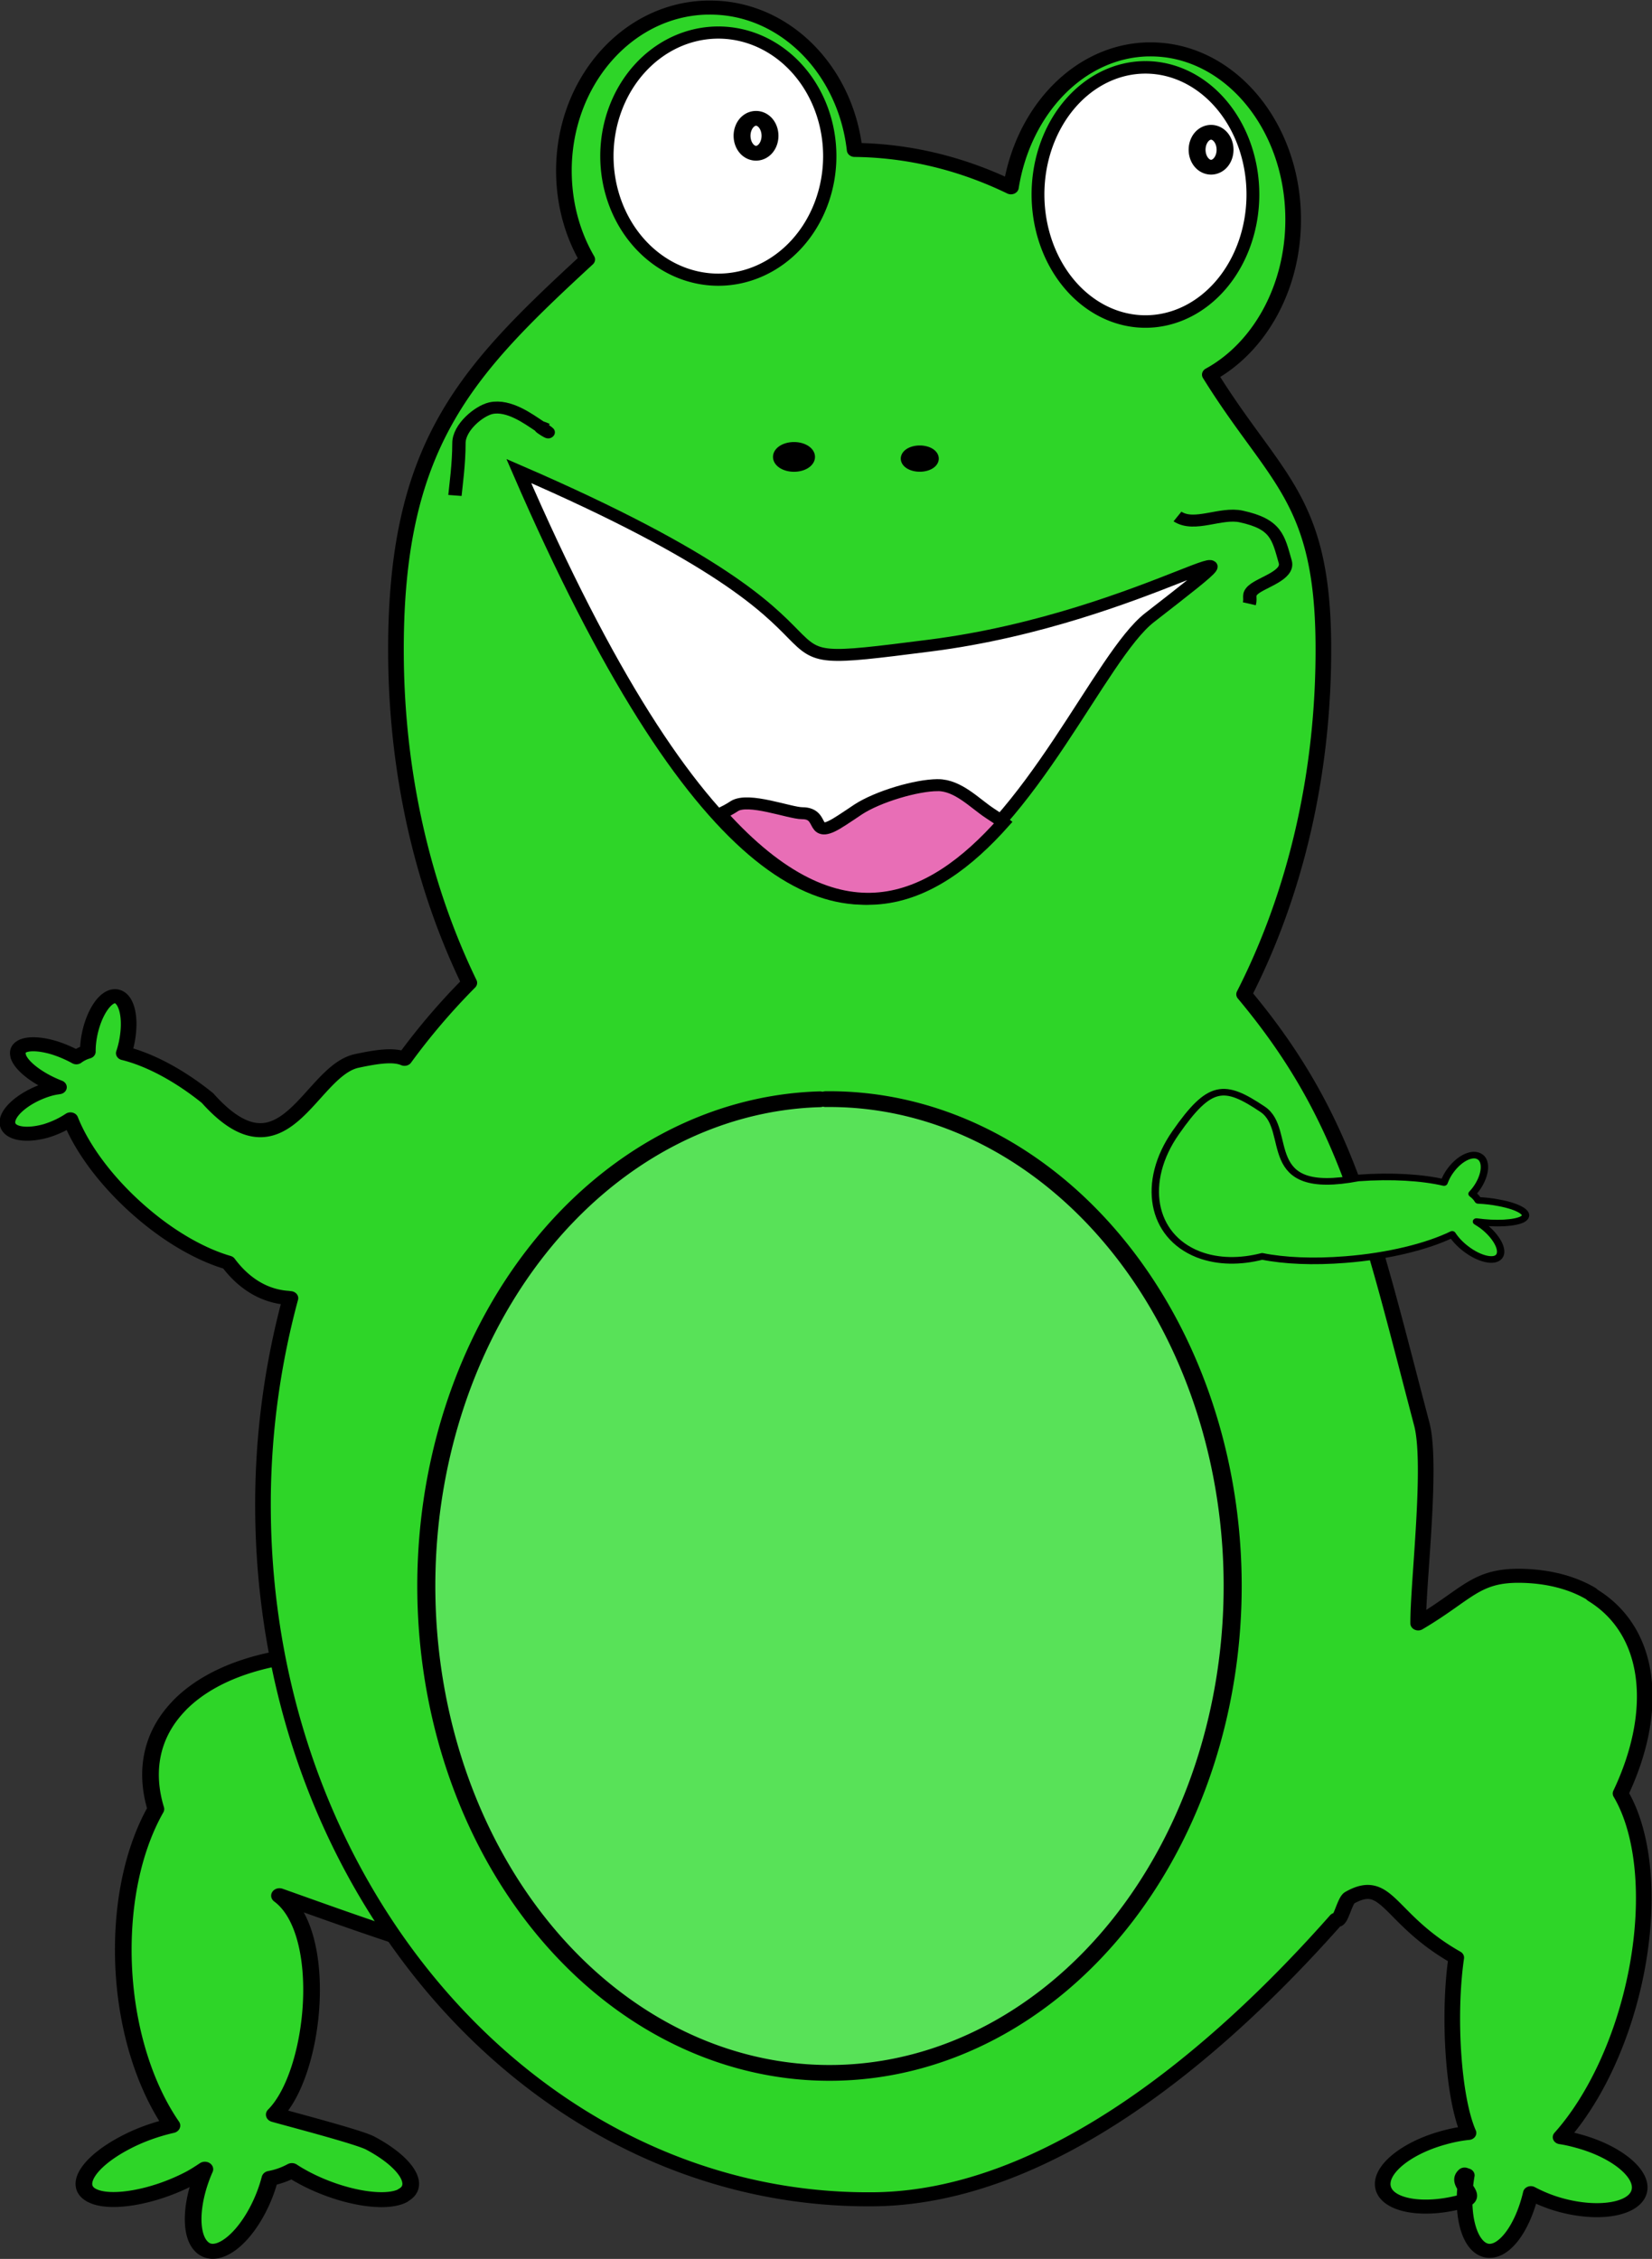 <svg xmlns="http://www.w3.org/2000/svg" viewBox="0 0 274.49 375.38" version="1.0"><rect x="0" y="0" width="274.49" height="375.38" fill="#333333" stroke="none"/><g stroke="#000"><path d="M37.566 353.01c-4.041-.02-7.556 1.12-9.597 3.41l-.1.12c-1.61 1.89-1.986 4.26-1.317 6.71-1.147 2.25-1.866 5.32-1.915 8.84-.065 4.66 1.064 9.01 2.86 11.91-.909.23-1.893.61-2.785 1.14-2.138 1.26-3.006 2.8-1.939 3.43 1.066.64 3.68.13 5.817-1.13.32-.19.585-.39.846-.58-.791 1.99-.928 4.1-.274 4.98l.025.03c.756.97 2.238-.03 3.307-2.23a10.5 10.5 0 00.771-2.18c.443-.09.881-.26 1.293-.51.226.17.478.33.745.49 2.118 1.25 4.682 1.77 5.769 1.16l.024-.03c1.067-.63.199-2.17-1.939-3.43-.679-.4-4.929-1.63-5.637-1.86 2.448-2.72 3.249-11.94.308-14.35 7.565 2.99 21.026 8.61 24.498 4.54 4-4.7.429-12.28-7.981-16.95-4.165-2.32-8.738-3.5-12.779-3.51z" stroke-linejoin="round" fill-rule="evenodd" stroke-linecap="round" stroke-width=".981" fill="#2ed528" transform="matrix(2.823 0 0 2.535 -49.058 -620.217)"/><path d="M58.94 245.16c-4.699.15-8.423 4.96-8.371 10.81.019 2.11.516 4.06 1.373 5.7-7.181 7.38-11.361 12.17-11.257 26.05.058 7.87 1.632 15.2 4.316 21.37a42.479 42.479 0 00-3.815 4.98c-.607-.29-1.52-.17-2.812.14-2.771.66-4.258 8.08-8.785 2.43-1.727-1.55-3.466-2.54-4.926-2.94.129-.42.218-.88.261-1.36.138-1.5-.285-2.55-.937-2.35-.648.22-1.281 1.59-1.417 3.08-.017.19-.021.36-.022.53-.252.08-.482.21-.675.37a6.9 6.9 0 00-1.265-.61c-1.377-.47-2.35-.24-2.158.51v.03c.188.67 1.209 1.52 2.398 2.03-.179.03-.35.06-.545.12-1.304.41-2.418 1.37-2.485 2.11-.067.75.941 1.04 2.245.64a5.2 5.2 0 001.461-.76c.732 2.06 2.353 4.44 4.534 6.43 1.64 1.5 3.325 2.5 4.752 2.96.908 1.36 2.114 2.21 3.531 2.31l.088.02h.043a57.34 57.34 0 00-1.613 14.07c.217 25.12 16.34 45.27 36.011 45 10.172-.15 20.07-9.4 27.154-18.33.243.23.494-1.24.784-1.43 2.256-1.43 2.259 1.38 6.282 3.92-.49 3.78-.19 9.18.72 11.49-.47.05-.97.16-1.48.32-2.25.69-3.838 2.17-3.531 3.32s2.401 1.54 4.641.85c1.14-.35-.49-1.14.14-1.76.04.02.09.03.13.05-.39 2.49.12 4.68 1.16 4.93 1 .23 2.12-1.43 2.61-3.76.51.3 1.08.57 1.73.77 2.24.69 4.33.31 4.64-.85.31-1.15-1.29-2.63-3.53-3.32-.38-.12-.73-.21-1.09-.27 2.01-2.5 3.72-6.49 4.49-11.01.81-4.79.37-9.03-.96-11.52 2.31-5.42 1.84-10.62-1.64-13l-.1-.1c-1.18-.77-2.6-1.14-4.12-1.17-2.68-.05-3.14 1.21-6.05 3.12-.02-2.56.84-10.43.21-13.07-3.126-13.24-4.356-20.04-10.457-28.17 3.007-6.56 4.728-14.5 4.665-23.02-.071-9.56-2.866-10.75-6.683-17.6 2.926-1.78 4.943-5.73 4.905-10.29-.051-6.16-3.851-11.1-8.479-11.03h-.109c-4.011.13-7.297 3.99-8.022 9.04-2.875-1.55-5.97-2.41-9.199-2.45-.542-5.32-4.203-9.4-8.611-9.33h-.13z" stroke-linejoin="round" fill-rule="evenodd" stroke-linecap="round" stroke-width=".92" fill="#2ed528" transform="matrix(2.823 0 0 2.535 -49.058 -620.217)"/><path d="M47.914 275.54c23.73 11.44 11.278 13.27 24.2 11.44 12.923-1.83 21.881-9.59 12.923-1.83-5.76 4.99-16.231 44.13-37.123-9.61z" fill-rule="evenodd" stroke-width=".785" fill="#fff" transform="matrix(2.823 0 0 2.535 -49.058 -620.217)"/><path d="M72.578 296.13c-1.242 0-3.518.74-4.699 1.6-.313.23-.631.48-.945.7-1.965 1.44-.931-.46-2.337-.46-.735 0-3.174-1.06-4.003-.46-.253.19-.532.35-.82.51 7.018 8.71 12.437 5.84 16.658.56-.208-.19-.464-.36-.796-.61-.879-.64-1.862-1.84-3.058-1.84z" fill-rule="evenodd" stroke-width=".785" fill="#e86eb6" transform="matrix(2.823 0 0 2.535 -49.058 -620.217)"/><path d="M44.155 277.14c.053-.63.235-2.06.235-3.43 0-1.03 1.173-2.11 1.879-2.29 1.063-.26 2.243.73 2.82 1.15 1.558 1.14-.773-.38.47.23M86.682 278.52c1.002.73 2.543-.3 3.759 0 2.063.5 2.174 1.37 2.584 2.97.229.89-1.361 1.33-1.879 1.83-.347.34-.131.51-.235.92" stroke-width=".785" fill="none" transform="matrix(2.823 0 0 2.535 -49.058 -620.217)"/><path d="M57.619 222.71a10.484 12.699 0 11-.153 0" transform="matrix(1.703 0 0 1.663 92.328 -359.173)" stroke-linejoin="round" fill-rule="evenodd" stroke-linecap="round" stroke-width="1.25" fill="#fff"/><path d="M35.869 228.91a1.034 1.477 0 11-.015 0" transform="matrix(2.246 0 0 1.964 120.683 -427.595)" stroke-linejoin="round" stroke-linecap="round" stroke-width="1.25" fill="none"/><path transform="matrix(1.766 0 0 1.617 17.735 -354.712)" d="M57.619 222.71a10.484 12.699 0 11-.153 0" stroke-linejoin="round" fill-rule="evenodd" stroke-linecap="round" stroke-width="1.25" fill="#fff"/><path transform="matrix(2.246 0 0 1.964 45.074 -429.914)" d="M35.869 228.91a1.034 1.477 0 11-.015 0" stroke-linejoin="round" stroke-linecap="round" stroke-width="1.25" fill="none"/><path transform="matrix(2.246 0 0 1.964 -15.28 -453.114)" d="M67.889 323.71a29.827 41.196 0 11-.435.01" stroke-linejoin="round" fill-rule="evenodd" stroke-linecap="round" stroke-width="1.335" fill="#58e258"/><path d="M85.446 323.65c.237 1.44 1.069 2.62 2.434 3.23l.072.03c1.122.47 2.426.48 3.714.11 1.289.29 2.999.38 4.905.21 2.533-.22 4.819-.86 6.279-1.65.18.31.45.64.79.93.81.7 1.7.92 1.98.51s-.16-1.32-.97-2.01c-.13-.1-.25-.19-.37-.27 1.13.18 2.28.11 2.72-.16l.01-.01c.48-.32-.15-.8-1.41-1.06-.4-.09-.82-.14-1.22-.16-.08-.15-.2-.3-.36-.43.08-.09.15-.19.22-.29.55-.82.67-1.76.28-2.11l-.02-.01c-.41-.35-1.19.04-1.74.87-.18.26-.3.54-.39.8-1.28-.33-3.053-.46-5.049-.3-5.929 1.26-3.803-3.13-5.625-4.5-2.265-1.69-3.105-1.69-5.126 1.54-1.001 1.6-1.361 3.29-1.124 4.73z" stroke-linejoin="round" fill-rule="evenodd" stroke-linecap="round" stroke-width=".434" fill="#2ed528" transform="matrix(2.823 0 0 2.535 -49.058 -620.217)"/><path transform="matrix(2.246 0 0 1.964 9.258 -453.114)" d="M54.623 268.78a.886.59 0 11-.012 0M63.927 269.07a.738.443 0 11-.01 0" stroke-linejoin="round" fill-rule="evenodd" stroke-linecap="round" stroke-width="1.335" fill="#e86eb6"/></g></svg>